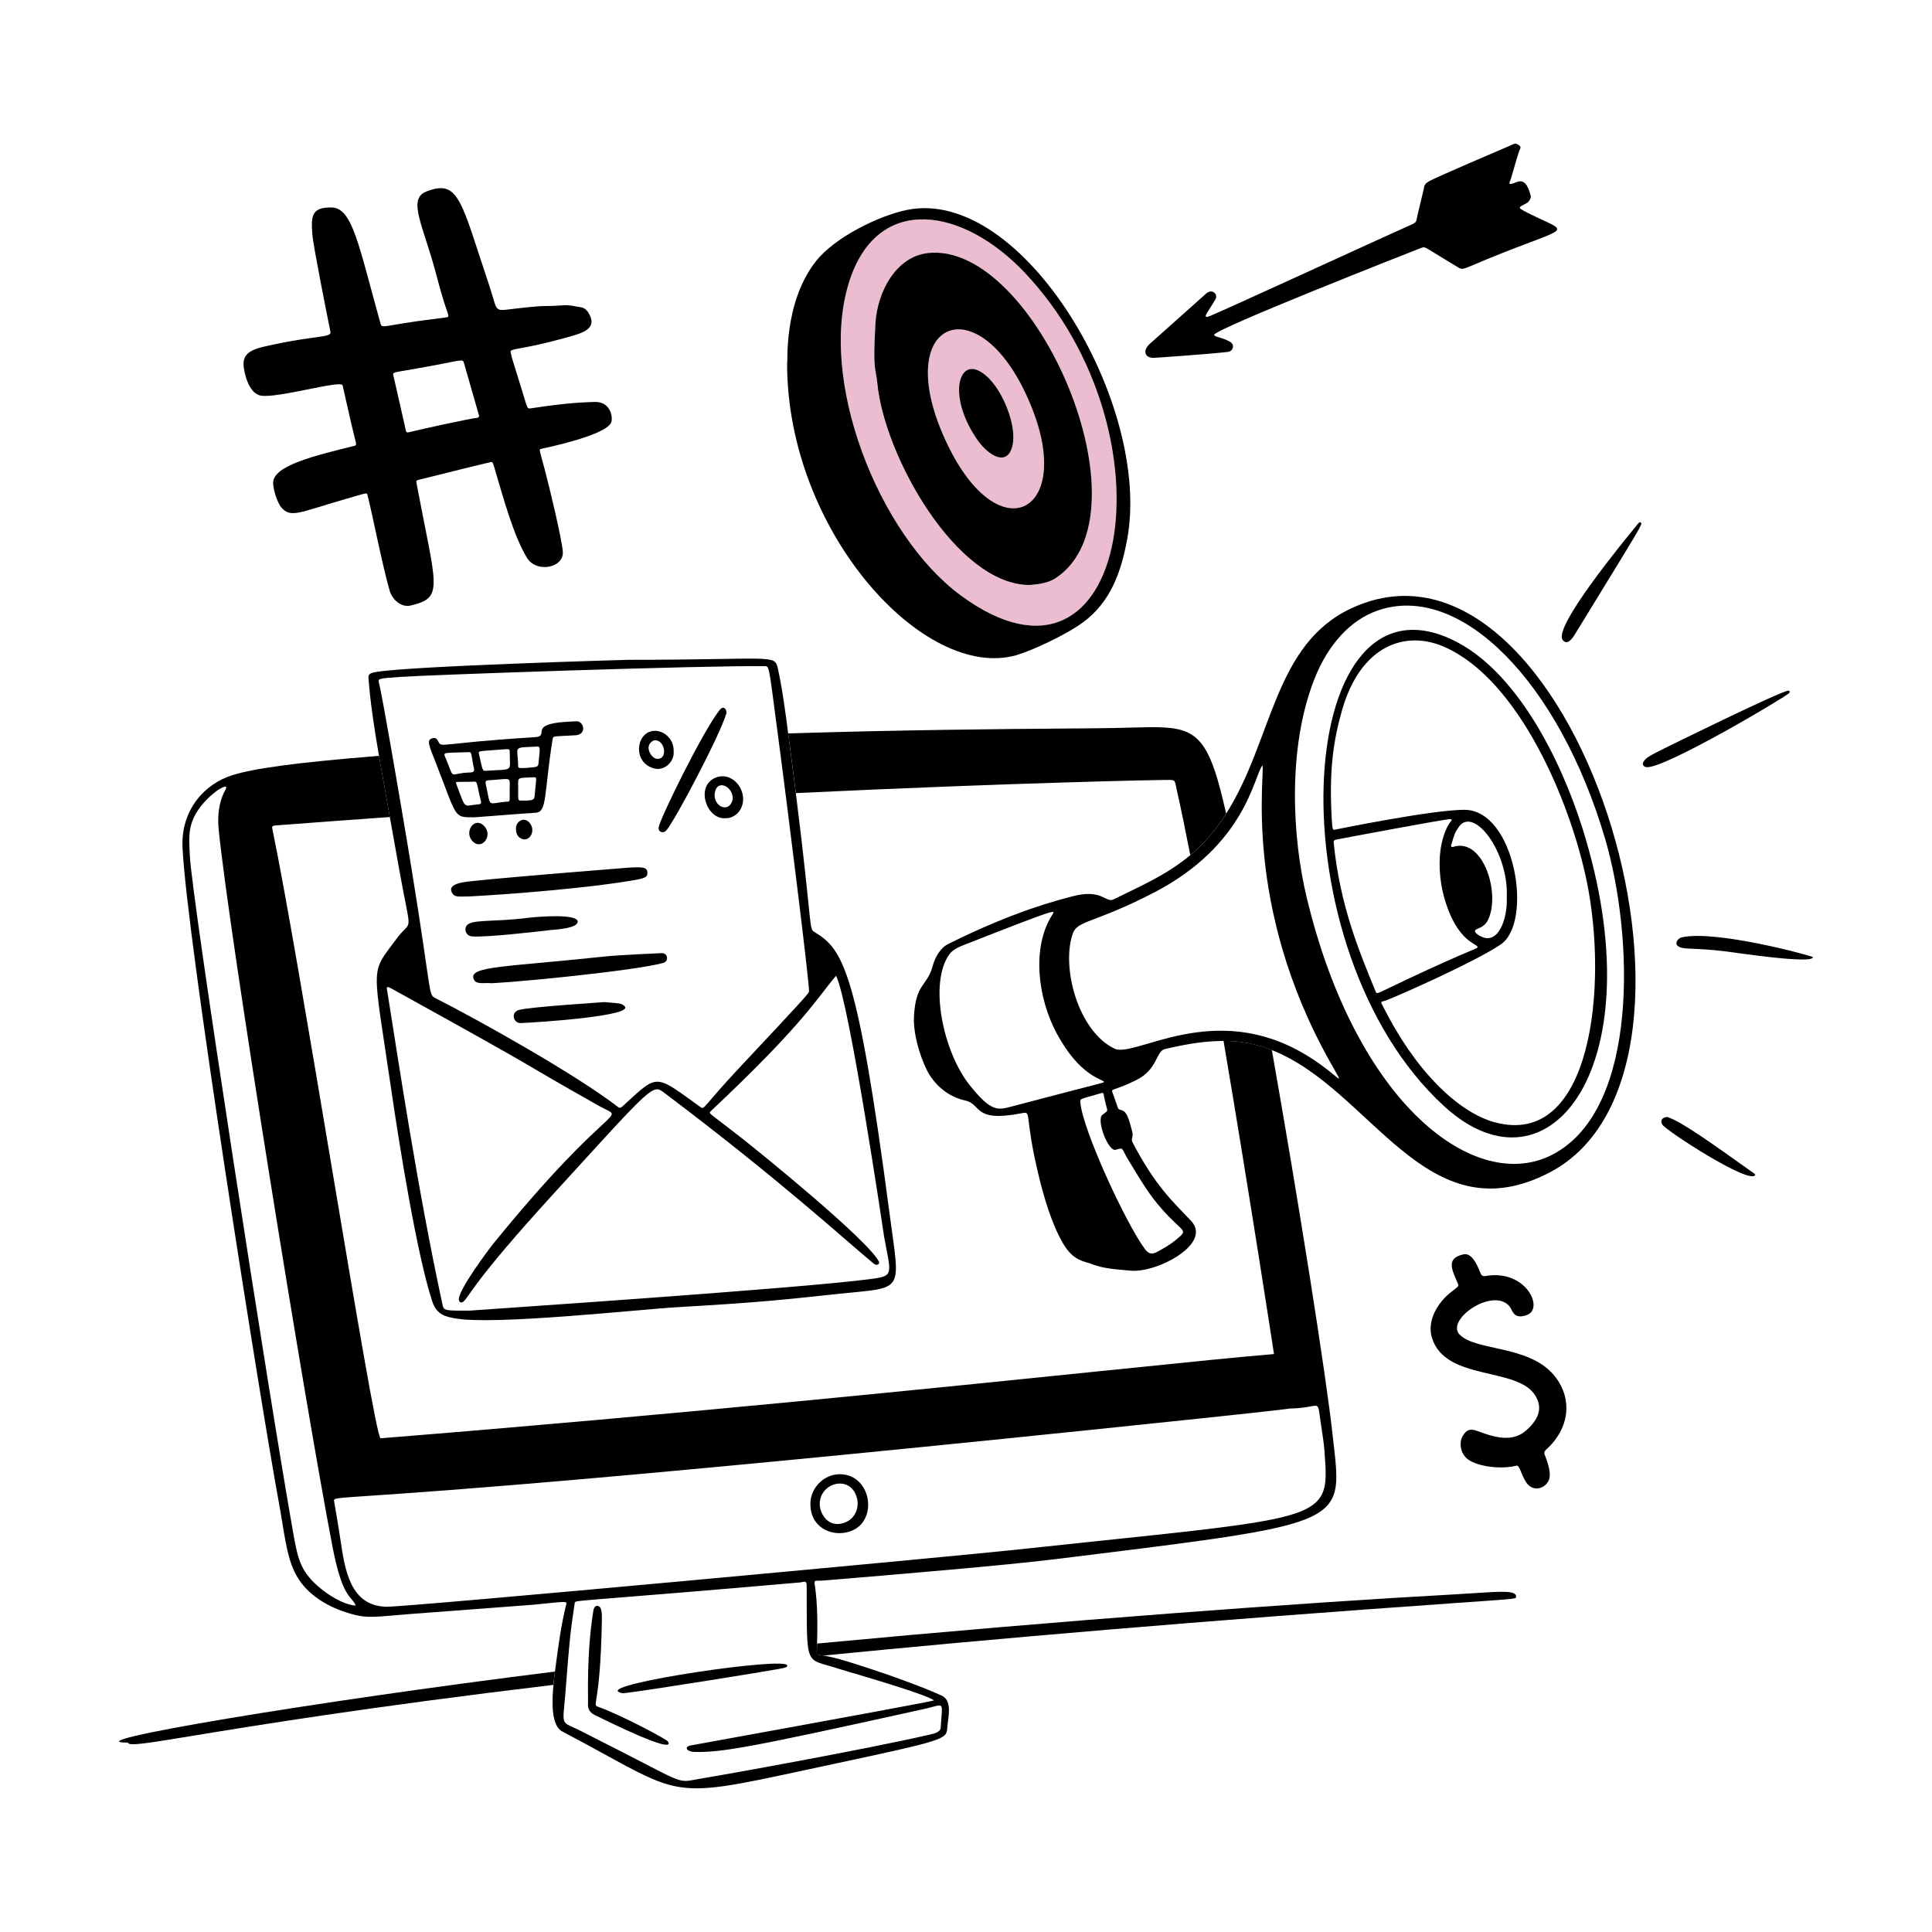<svg xmlns="http://www.w3.org/2000/svg" id="_5._Automations_Workflows" width="600" height="600" viewBox="0 0 600 600"><defs><style>.cls-1{fill:#ecbcd1;}.cls-1,.cls-2{stroke-width:0px;}.cls-2{fill:#000;}</style></defs><path class="cls-1" d="M245.87,236.26c-.07-.55-.14-1.11-.22-1.68.07.57.14,1.13.22,1.68Z"></path><path class="cls-1" d="M245.1,230.15c-.01-.11-.03-.22-.04-.33.01.11.03.22.04.33Z"></path><path class="cls-1" d="M245.52,233.52c-.04-.33-.08-.66-.13-.99.04.33.08.67.13.99Z"></path><path class="cls-1" d="M118.11,237.08c-.08-.45-.15-.89-.23-1.33.08.44.15.88.23,1.33Z"></path><path class="cls-1" d="M246.87,244.04s0-.02,0-.04c0,.01,0,.02,0,.04Z"></path><path class="cls-1" d="M246.57,241.66s0-.03,0-.04c0,.01,0,.03,0,.04Z"></path><path class="cls-1" d="M391.66,324.95c.41.12.81.25,1.21.39-.4-.13-.8-.26-1.21-.39Z"></path><path class="cls-1" d="M393.43,325.52c.39.14.78.28,1.17.43-.39-.15-.78-.29-1.17-.43Z"></path><path class="cls-1" d="M379.04,255.31c-.43.61-.88,1.2-1.33,1.8.45-.59.9-1.19,1.33-1.8Z"></path><path class="cls-1" d="M380.65,252.93c-.31.48-.63.95-.95,1.42.32-.47.64-.94.95-1.42Z"></path><path class="cls-1" d="M372.83,262.67c-.33.33-.66.66-1,.98.34-.31.67-.65,1-.98Z"></path><path class="cls-1" d="M376.77,258.31c-.4.5-.81,1.01-1.22,1.48.41-.47.82-.98,1.22-1.48Z"></path><path class="cls-1" d="M320.84,127.66c-15.54-40.66-45.65-29.02-26.5,10.57,15.91,32.88,38.6,21.1,26.5-10.57ZM303.47,114.92c7.29,2.87,14.01,19.73,10.06,25.73h0c-2.39,3.63-7.39-.27-9.97-4-8.84-12.76-6.28-24.17-.09-21.73Z"></path><path class="cls-1" d="M298.31,184.87c52.39,38.61,67.28-50.33,19.82-100.3-19.04-20.05-45.1-24.46-54.11,2.03-10.49,30.83,8.84,79.51,34.29,98.27ZM271.87,100.43c.56-9.72,6.33-20.71,16.28-21.84,33.35-3.78,69.98,81.27,39.56,101.03-2.75,1.79-6.78,1.91-7.96,2.05-22.57.03-45.1-39.88-47.3-62.57-.53-5.43-1.46-3.48-.59-18.67Z"></path><path class="cls-1" d="M382.33,323.33c.44.02.88.05,1.31.09-.44-.04-.87-.07-1.31-.09Z"></path><path class="cls-1" d="M386.18,323.71c.42.06.84.13,1.25.21-.41-.08-.83-.15-1.25-.21Z"></path><path class="cls-1" d="M384.28,323.47c.43.04.85.09,1.28.15-.42-.06-.85-.11-1.28-.15Z"></path><path class="cls-1" d="M388.04,324.04c.41.08.83.18,1.24.27-.41-.1-.82-.19-1.24-.27Z"></path><path class="cls-1" d="M370.86,264.52c-.31.28-.63.56-.95.83.32-.27.63-.55.95-.83Z"></path><path class="cls-1" d="M389.87,324.46c.41.1.82.21,1.22.33-.41-.12-.81-.23-1.22-.33Z"></path><path class="cls-1" d="M380.32,323.28c.46,0,.92,0,1.38.02-.46-.02-.92-.02-1.38-.02Z"></path><path class="cls-1" d="M374.77,260.65c-.35.39-.7.78-1.06,1.15.36-.37.71-.76,1.06-1.15Z"></path><path class="cls-1" d="M172.26,519.81c-.04.32-.08.65-.12.99.04-.34.08-.67.12-.99Z"></path><path class="cls-1" d="M172.12,520.99c-.05.4-.09.82-.14,1.24.05-.42.09-.84.14-1.24Z"></path><path class="cls-2" d="M172.12,520.99c0-.06.02-.12.02-.19.04-.34.08-.67.12-.99.01-.09.02-.18.03-.27.02-.14.04-.28.05-.42-75.71,9.41-150.81,22.07-132.59,22.07.13,1.16,5.66.25,20.35-2.16,19.07-3.14,53.59-8.81,111.76-15.78.03-.28.05-.55.08-.81,0-.07.01-.15.02-.22.05-.43.09-.84.14-1.24Z"></path><path class="cls-2" d="M253.66,513.12c0,.71.22.74,1.59.97.12.02.25.04.4.07h0c52.7-5.22,117.45-10.8,196.71-16.35,16.8-1.18,18.3-1.23,18.46-1.72.02-.05.02-.11.02-.17.1-2-3.96-1.74-12.9-1.16-2.11.14-4.49.29-7.15.44-46.43,2.57-120.77,8.03-197.03,15.22,0,.06,0,.12,0,.18-.02.71-.05,1.43-.08,2.18,0,.13,0,.25,0,.35Z"></path><path class="cls-2" d="M555.4,214.49c-2.22,0-38.6,17.96-38.66,17.99-5,2.49-5.59,2.93-6.31,4.06-.54.84-.07,1.6.93,1.71h0c5.41.6,43.22-21.77,44.36-23.08.1-.11.18-.68-.33-.68Z"></path><path class="cls-2" d="M522.21,291.12c-1.13.27-2.14,1.84-1.24,2.58,1.73,1.44,4.03.41,15.42,1.82,2.12.26,26.82,4.02,26.62,1.72h0c-.03-.32-30.31-8.59-40.79-6.12Z"></path><path class="cls-2" d="M509.6,162.34c-.48-.38-.6-.06-1.94,1.58h0c-3.24,3.98-25.37,30.82-22.36,34.81,1.25,1.65,2.69.09,3.77-1.68,21.07-34.37,21.08-34.28,20.53-34.71Z"></path><path class="cls-2" d="M544.18,364.02c-11.72-8.32-21.6-15.53-26.33-17.12h0c-1.84.02-2.3,1.3-1.58,2.38,1.34,1.99,26.68,18.43,28.78,15.71.26-.34-.78-.91-.87-.97Z"></path><path class="cls-2" d="M245.1,230.15c.1.8.2,1.59.3,2.37.04.33.08.66.13.99.05.36.09.71.13,1.06.07.57.14,1.13.22,1.68.01.11.03.23.04.34.23,1.73.44,3.4.65,5.02,0,.01,0,.03,0,.04.1.79.2,1.58.3,2.34,0,.01,0,.02,0,.04.1.77.19,1.53.29,2.27,69.76-3.32,114.06-4.11,114.06-4.07h0c.52,0,.96,0,1.33-.01,1.12-.02,1.69-.03,2.03.24.34.27.46.83.69,1.95.07.37.16.79.27,1.29,1.25,5.55,2.64,12.29,4.11,19.86.09-.07.18-.14.27-.22.32-.27.63-.55.95-.83.32-.29.65-.57.97-.87.34-.31.67-.65,1-.98.29-.29.59-.57.88-.87.36-.37.71-.76,1.06-1.15.26-.29.53-.56.78-.86.41-.47.82-.98,1.22-1.48.19-.23.38-.45.56-.68.13-.17.25-.35.38-.52.45-.59.9-1.19,1.33-1.8.22-.32.43-.64.65-.96.32-.47.64-.94.95-1.42.05-.08.1-.16.15-.25-1.26-5.48-2.37-9.76-3.27-12.52-4.82-14.76-10.27-14.62-26.19-14.19-1.7.05-3.52.09-5.46.13h0c-3.41.07-8.47.11-14.94.16-18.94.15-49.88.4-86.15,1.52.03.2.05.39.07.59.06.49.12.97.19,1.46.01.11.03.22.04.33Z"></path><path class="cls-2" d="M393.43,325.52c-.19-.06-.37-.12-.56-.19-.4-.13-.8-.26-1.21-.39-.19-.06-.38-.11-.57-.16-.41-.12-.81-.23-1.22-.33-.2-.05-.39-.09-.59-.14-.41-.1-.82-.19-1.24-.27-.2-.04-.41-.08-.61-.12-.41-.08-.83-.15-1.25-.21-.21-.03-.42-.06-.63-.09-.42-.06-.85-.11-1.28-.15-.21-.02-.42-.04-.63-.06-.44-.04-.87-.07-1.31-.09-.21-.01-.42-.02-.62-.03-.46-.02-.92-.02-1.38-.02-.11,0-.23,0-.35,0,8.18,48.31,15.67,97.22,15.67,97.25-9.1.71-27.08,2.55-51.91,5.09h0c-51.67,5.3-132.99,13.64-225.54,21.06-1.03.08-7.69-39.62-15.1-83.74-6.81-40.57-14.25-84.88-18.51-105.46-.22-1.05-.1-1.06,2.58-1.24.4-.03.85-.06,1.37-.1,11.04-.85,21.89-1.64,32.53-2.39-1.16-6.49-2.13-11.89-2.94-16.55,0-.04-.01-.08-.02-.12-.08-.45-.15-.89-.23-1.33-.04-.21-.07-.43-.11-.64-.02-.12-.04-.24-.06-.36-26.4,2.12-38.86,3.93-45.53,5.99-8.55,2.64-15.99,10.69-15.5,22.33,1.17,27.68,24.38,173.52,29.97,203.87.41,2.23.75,4.31,1.07,6.27,1.33,8.08,2.3,14.02,6.22,18.87,3.12,3.86,8.44,7.49,16.23,9.44,3.62.91,6.36.67,12.23.16h0c1.35-.12,2.87-.25,4.61-.39.03,0,9.7-.73,19.37-1.46h.02c9.68-.73,19.36-1.46,19.39-1.47.85-.09,1.63-.17,2.35-.24h0c7.55-.78,7.94-.83,7.72.07-1.63,6.55-2.49,13.08-3.41,20.14l-.04.29c-.04.29-.08.6-.12.91-.01.09-.02.18-.03.27-.04.32-.08.65-.12.99,0,.06-.01.12-.02.19-.05.4-.09.82-.14,1.24,0,.07-.01.14-.02.22-.61,5.82-.87,13.43,2.64,15.28,5.14,2.71,9.46,5.07,13.2,7.13,10.01,5.49,15.84,8.68,22.05,9.93,8.66,1.74,18.07-.29,40.6-5.14,2.62-.56,5.42-1.17,8.41-1.81,34.61-7.39,35.09-7.66,35.32-11.2.04-.65.13-1.36.23-2.09.41-3.22.87-6.86-2.33-8.11l-.05-.02c-.72-.33-9.93-4.52-28.61-10.34-4.41-1.37-6.84-1.77-8.18-1.99-1.37-.22-1.59-.26-1.59-.97,0-.1,0-.22,0-.35.03-.75.06-1.47.08-2.18.3-9.27-.12-14.63-.75-18.75-.14-.92.15-.92,1.24-.92.44,0,1,0,1.72-.07,1.09-.09,2.6-.22,4.44-.37h.03s0,0,0,0c14.93-1.24,51.65-4.29,67.61-6.28,2.68-.33,5.27-.65,7.79-.96,56.08-6.94,73.42-9.08,77.86-17.8,1.99-3.9,1.39-9.12.53-16.67-.11-.96-.22-1.96-.34-3-2.04-18.69-10.42-71.69-18.88-119.66-.14-.05-.27-.1-.41-.16-.39-.15-.78-.29-1.17-.43ZM99.96,493.62c-6.56-5.23-7.41-9.16-8.88-17.43-7.44-41.87-31.7-198.2-32.14-210.66-.02-.53-.04-1.05-.07-1.57-.21-4.35-.39-8.3,3.14-13.08h0c3.73-5.04,9.55-8.34,7.99-5.58-1.07,1.9-2.74,5.81-2.07,12.5,3.28,32.45,26.55,176.86,35.32,222.49,2.35,12.19,4.51,14.71,5.95,16.39.52.61.95,1.11,1.26,1.92-2.34.02-6.66-1.91-10.51-4.98ZM256.99,517.21c1.05.3,2.27.64,3.69,1.11.31.11,1.45.44,3.1.93,7.22,2.13,24.35,7.2,26.25,8.82l-.03.02q-.76.4-75.47,13.97c-2.2.4-1.33,1.97,1.18,2.02,8.45.19,17.48-1.42,71.1-13.3,1.13-.25,2.05-.5,2.79-.69,1.45-.39,2.22-.6,2.59-.3.43.33.35,1.31.19,3.38-.07.9-.16,2.01-.23,3.37-.07,1.4-2.05,1.85-3.58,2.2l-.2.04c-19.64,4.53-63.79,12.46-69.82,13.42-1.04.17-1.88.33-2.61.47-1.27.24-2.18.42-3.09.41-2.3-.02-4.6-1.21-12.71-5.41-3.19-1.65-7.29-3.78-12.65-6.48-3.55-1.79-5.29-2.69-6.36-3.24h0c-1.64-.85-1.67-.86-4.18-2-2.21-1-2.13-1.87-1.69-6.45.1-1.02.22-2.23.33-3.67l.23-2.98c.96-12.25,1.22-15.52,2.67-25.09,0-.04.01-.09.03-.12.15-.41,1.18-.49,13.06-1.44,9.76-.78,26.85-2.14,56.79-4.75.25-.02.49-.07.72-.12.8-.17,1.43-.3,1.43,1.02h0c0,1.9.01,3.63.01,5.23.02,12,.03,15.92,1.99,17.75.95.89,2.37,1.29,4.46,1.87ZM400.53,437.44c3.14-.06,5.15-.42,6.45-.66,1.11-.2,1.71-.31,2.08-.06.44.29.55,1.09.78,2.83.07.54.16,1.16.26,1.89.04.25.08.56.14.89.34,2.21.9,5.96,1.03,7.62h0c.02.26.04.51.06.76.46,6.13.79,10.42-.92,13.61-3.96,7.39-18.82,8.95-68.08,14.12-8.1.85-17.14,1.8-27.21,2.88-18.64,2.01-189,17.83-195.16,17.67-11.2-.3-12.83-11.29-14.27-21.05-.2-1.35-.4-2.68-.62-3.95-.57-3.31-1.1-6.44-1.33-7.91-.12-.79.55-.84,11.08-1.55h0c21.19-1.43,82.34-5.56,257.41-23.96,26.58-2.79,28.15-3.11,28.29-3.14.01,0,.01,0,.02,0Z"></path><path class="cls-2" d="M261.02,457.83c-5.06-.12-9.2,4.14-9.34,8.94-.2,6.71,5.11,9.82,10.04,9.31,11.47-1.18,9.77-18.02-.71-18.25ZM260.65,473.26c-3.9.46-6.11-3.45-6.07-6.28.09-6.82,10.1-9.21,11.66-1.23.61,3.13-1.18,6.99-5.59,7.51Z"></path><path class="cls-2" d="M185.78,530.07c-2.08-.73.61.01,1.12-26.02h0c.06-2.82.12-5.22-1.37-5.34-.73-.06-1.12.71-1.23,1.34-2.24,13.65-1.58,27.63-1.69,28.86-.15,1.68.45,2.88,2.08,3.69,3.41,1.68,25.36,12.59,22.75,8.24-.43-.72-14.74-8.32-21.66-10.77Z"></path><path class="cls-2" d="M192.15,525.46c1.26.63,1.9.32,3.34.15,7.02-.85,40.92-6.3,46.13-7.26,2.7-.5,2.86-.61,2.86-1.12,0-2.86-57.54,5.61-52.32,8.22Z"></path><path class="cls-2" d="M358.39,111.13h0c1.72-.1,17.96-1.22,22.92-1.85,1.69-.21,2.2-2.22.77-3.08-2.46-1.48-4.97-1.51-5.02-2.21-.13-1.71,61.61-25.96,63.87-26.83,1.28-.49,1.36-.55,2.86.37,5.44,3.36,8,4.86,8.68,5.28,1.96,1.23,1.56.88,9.03-2.19,27.07-11.13,26.57-7.63,12.93-14.52-3.64-1.84-2.79-1.63-.19-3.09.62-.35,1.3-1.57,1.15-2.15-.68-2.64-1.75-5.38-4.34-4.33-3.32,1.34-2.18.3-1.69-1.45.42-1.5,2.22-7.76,2.5-8.33.46-.97.68-1.36-.87-2.05-.45-.19-.39-.22-2.7.82-1.22.55-22.61,9.61-24.6,10.84-1.19.74-1.39,1.27-1.5,2.18-.07.53-2.08,8.47-2.24,9.53-.15.94-.17,1.11-3.18,2.39-3.45,1.47-57.83,26.47-60.99,27.67-2.72,1.03-.85-.84,1.68-5.15.94-1.61-1.02-3.48-2.88-1.81-.06.05-14.91,13.32-17.39,15.51-2.61,2.3-1.53,4.6,1.22,4.44Z"></path><path class="cls-2" d="M315.69,203.45c4.66-1.34,15.38-6.28,20.72-10.23,8.46-6.27,11.71-15.4,13.62-25.6,7.86-41.93-32.29-109.62-68.24-102.45-8.68,1.73-22.58,8.49-28.47,16.05-10.14,13.03-8.55,31.67-8.88,31.67,0,52.08,42.51,98.81,71.24,90.57ZM264.02,86.6c9.01-26.49,35.07-22.08,54.11-2.03,47.45,49.96,32.57,138.91-19.82,100.3-25.45-18.76-44.78-67.44-34.29-98.27Z"></path><path class="cls-2" d="M319.76,181.67c1.18-.14,5.2-.26,7.96-2.05,30.42-19.76-6.22-104.81-39.56-101.03-9.96,1.13-15.72,12.12-16.28,21.84-.87,15.19.06,13.24.59,18.67,2.2,22.7,24.73,62.6,47.3,62.57ZM320.84,127.66c12.1,31.67-10.59,43.45-26.5,10.57-19.15-39.59,10.95-51.23,26.5-10.57Z"></path><path class="cls-2" d="M313.53,140.64h0c3.95-5.99-2.77-22.85-10.06-25.72-6.19-2.44-8.75,8.97.09,21.73,2.58,3.72,7.57,7.63,9.97,3.99Z"></path><path class="cls-2" d="M80.8,122.82c4.81,1.12,25.22-4.95,25.6-3.14l2.61,11.54c1.63,7.08,2.06,6.98.95,7.26-11.52,2.89-25.29,6.03-25.14,11.54.07,2.47,1.46,6.28,2.5,7.52,2.89,3.45,5.56,1.61,19.38-2.38,7.1-2.05,7.2-2.25,7.39-1.56,1.14,4.11,4.66,22.09,6.92,29.85.78,2.65,3.48,5.35,6.64,4.58,10.32-2.49,7.83-5.47,1.72-37.87-.19-.98-.16-.95,1.27-1.3,18.2-4.52,13.84-3.47,21.46-5.28.56-.13.82-.39,1.25,1.05,3.1,10.44,6.1,21.65,10.3,28.6,2.9,4.8,11.59,3.22,11.13-1.99-.35-4.09-4.05-19.53-5.63-25.51-1.64-6.23-1.89-6.08-1.01-6.36.06-.02,19.84-3.98,21.65-8.13.66-1.52-.12-6.6-5.17-6.41-2.84.11-7.73.15-19.4,1.93-1.63.25-1.26.5-3.13-5.57-3.37-10.9-3.21-10.21-3.52-11.9-.21-1.15,3.51-.63,16.47-4.23,5.13-1.43,10.39-2.53,8.11-7.21-.56-1.15-1.39-2.2-2.68-2.41-1.83-.3-3.64-.77-5.53-.63-7.02.52-3.68-.19-13.34.85-8.82.95-6.66,1.98-9.63-6.89h0c-8.87-26.48-9.39-33.25-19.56-29.29-6.02,2.34-.94,10.58,3.01,25.56,2.86,10.85,3.48,11.31,3.8,12.88.15.74-.06.58-4.94,1.2-15.59,1.97-15.62,3.12-16.13,1.29-6.78-24.29-8.68-35.83-15.13-35.97-6.42-.14-6.44,2.81-6.01,8.49.27,3.49,4.82,26.29,5.62,30.16.37,1.79-4.55,1.08-17.47,3.87-5.2,1.12-10.17,1.8-9.48,6.97.44,3.3,1.91,8.15,5.15,8.9ZM129.33,114.46c14.67-2.57,14.31-3.24,14.78-1.66.02.06,4.67,16.24,4.72,16.47h0c-.14.14-.31.45-.49.47-2.04.14-17.35,3.51-21.5,4.53-.83.2-.75-.37-1.22-2.45-3.41-15.18-3.36-14.68-3.46-15.18-.25-1.13-.25-.87,7.18-2.18Z"></path><path class="cls-2" d="M419.83,188.84c-24.37,11.25-24.49,40.99-39.03,63.84-.05.08-.1.17-.15.25-.31.48-.63.95-.95,1.42-.22.32-.43.65-.65.96-.43.61-.88,1.2-1.33,1.8-.13.17-.25.35-.38.52-.18.24-.37.45-.56.68-.4.5-.81,1.01-1.22,1.48-.26.3-.52.57-.78.86-.35.39-.7.78-1.06,1.15-.29.3-.59.58-.88.87-.33.33-.66.66-1,.98-.32.3-.64.58-.97.87-.31.28-.63.56-.95.83-.09.07-.18.14-.27.22-7.39,6.19-15.6,9.67-23.82,13.74-2.49,1.23-3.48-3.47-12.97-.9-4.31,1.17-17.73,4.44-38.41,14.77-2.44,1.22-4.08,4.16-4.79,6.8-1.75,6.44-5.28,5.33-5.82,15.69-.27,5.18,1.72,12.06,4.01,16.67,2.06,4.15,6.28,8.22,11.83,9.41,5.35,1.14,2.33,6.9,17.43,4.01,3.6-.69.73-.21,5.48,19.42,1.62,6.69,4.09,15.14,7.6,21.06,1.74,2.94,3.73,4.89,7.15,5.77,1.89.48,3.96,1.84,10.73,2.32,2.82.2,3.96.69,7.72-.09,8.21-1.72,19.84-9.05,14.07-15.13-5.78-6.1-11.08-10.83-18.13-24.32-.63-1.21.34-1.54-.11-3.34-1.29-5.1-1.87-6.39-3.7-6.8-.91-.2-.58-.45-2.31-5.02-.71-1.88-.27-.47,7.22-4.17,6.77-3.34,6.12-9,8.95-9.67,8.53-2,12.98-2.38,17.38-2.51.27,0,.54,0,.81,0,.12,0,.23,0,.35,0,.46,0,.92,0,1.38.02.21,0,.42.02.62.03.44.02.88.05,1.31.09.21.02.42.04.63.06.43.04.85.09,1.28.15.21.03.42.06.63.09.42.06.84.13,1.25.21.2.04.41.08.61.12.41.08.83.18,1.24.27.2.05.39.09.59.14.41.1.82.21,1.22.33.19.05.38.11.57.16.41.12.81.25,1.21.39.19.06.37.12.56.19.39.14.78.28,1.17.43.14.05.27.1.41.16,30.9,12.12,47.83,58.02,86.23,38.01h0s0,0,0,0c61.33-31.94,6.88-206.8-61.41-175.28ZM314.34,343.59c-4.37,1.15-6.41,2-13.33-6.77h0c-8.06-10.2-12.61-31.41-6.2-40.42,1.3-1.82,3.77-2.62,6.1-3.54,28.29-11.11,26.86-10.32,25.86-8.74-6.51,10.28-4.41,26.06,1.45,36.9,7.13,13.19,13.93,13.97,14.7,14.98-.55.4.02.06-28.58,7.59ZM346.38,357.11h0c2.77-.77,1.66-.79,3.99,3.05,4.72,7.8,6.57,10.85,10.33,15.17,6.87,7.9,8.71,6.24,4.35,9.84-1.71,1.41-3.54,2.42-5.56,3.54-2.01,1.13-2.95.52-4.04-.96-5.79-7.86-19.28-36.89-19.94-45.43-.09-1.19-.36-.83,6.52-2.85.95-.28.43,0,1.74,4.82.26.96-.04.8-1.45,1.98-1.87,1.56,1.72,11.08,4.05,10.84ZM405.45,327.54c-28.53-17.16-53.09,1.14-59.33-1.87h0c-11.41-5.5-16.62-25.47-12.93-35.81,1.44-4.05,6.65-3.1,25.04-12.59,28.73-14.81,31.13-36.29,33.83-39.55.93,2.18-6.3,43.43,20.96,92,5.4,9.62,3.04,4.19-7.56-2.19ZM482.24,358.52c-23.92,12.56-61.01-15.38-76.46-79.89-4.41-18.43-6.05-46.23,2.42-67.75,4.29-10.88,11.25-18.36,19.69-21.29,25.61-8.87,56.23,22.11,70.59,70.89h0c8.84,30.04,10.72,83.88-16.24,98.04Z"></path><path class="cls-2" d="M450.74,198.54c-49.7-23.11-55.38,96.4-2.21,145.04,32.98,30.17,65.89-13.54,42.87-86.5-6.68-21.16-20.53-49.18-40.66-58.54ZM427.24,307.99c-5.03-12.27-11.13-26.74-13.05-46.31-.05-.5.14-.81.68-.92,3.75-.73,31.76-5.97,35.3-6.38h0c2,.21-.82.08-2.48,7.68-1.06,4.87-.66,11.16.65,16.04,3.99,14.89,10.85,14.92,10.51,16.09-.17.58-1.17.22-22.52,10.26-8.67,4.08-8.7,4.47-9.08,3.54ZM459.48,290.59c-1.06-.64-2.03-1.46-.92-2.01,1.47-.73,3.39-.94,4.44-5.48,2.01-8.7-3.27-22.88-11.75-20.08-.4.13-.71-.12-.6-.51,1.17-3.9,1.2-3.85,2.27-5.52,4.5-7.01,15.71,7.38,15.02,21.81.29,6.51-2.72,15.22-8.45,11.78ZM464.27,348.56c-9.65-2.61-18.7-11.57-24.68-19.57-5.99-8-9.12-14.69-10.51-17.27-.44-.83.47-.67,1.53-1.09,4.72-1.86,27.36-11.87,35.43-17.3,10.22-6.87,4.5-41.84-11.26-41.84-10.08,0-40.04,6.13-40.11,6.15-.8.22-.89.03-1.09-3.44h0c-.84-14.7.44-23.96,3.21-33.66,5.71-20,19.6-25.1,31.99-19.54,22.99,10.31,38.79,47.73,43.94,72.41,6.82,32.68,1.63,83.29-28.46,75.13Z"></path><path class="cls-2" d="M453.44,414.63c-4.92-4.65,10.33-15.13,15.38-8.89h0c.99,1.23,1.15,4.15,5.34,2.66,5.52-1.95-.24-14.28-12.73-12.14-1.39.24-1.41-.35-2.17-2.13-.92-2.16-2.48-5.09-4.77-4.58-5.5,1.22-3.64,4.68-1.68,9.19.3.69-.01.86-1.95,2.35-4.42,3.39-7.81,9.11-6.14,14.43,4.22,13.43,26.37,8.89,32.01,17.78,2.64,4.16.86,7.64-2.62,10.81-3.96,3.6-8.9,2.5-13.14,1.07-3.1-1.04-4.99-2.39-6.8.96-1.08,1.98-.75,5.74,2.37,7.51,3.81,2.16,10.62,2.55,14.29,1.53,1.13-.31,1.41,2.42,3.08,5.08,1.93,3.09,5.64,2.26,6.98-.35,1.03-2-.08-5.35-1.12-8.01-.52-1.32.25-1.39,1.79-3.06,6.64-7.19,6.16-15.94.8-22.04-7.89-8.99-23.67-7.23-28.89-12.17Z"></path><path class="cls-2" d="M118.11,237.08s.01.08.02.12c1.4,8.04,3.27,18.32,5.8,32.57,3.92,22.06,4.24,14.93-.88,21.9-8.18,11.14-7.42,6.57-1.44,47.42,2.23,15.27,7.81,50.58,12.68,65.22,1.4,4.19,4.47,4.63,6.92,5.1,11.88,2.26,57.09-2.75,69.16-3.45,27.24-1.58,33.39-2.39,49.92-4.13,20.93-2.2,19.27.11,15.95-25.1-9.97-75.66-14.45-81.87-23.15-87.19-2.05-1.25-.53-.14-5.94-43.23-.09-.74-.19-1.5-.29-2.27,0-.01,0-.02,0-.04-.1-.77-.2-1.55-.3-2.34,0-.01,0-.03,0-.04-.21-1.62-.42-3.29-.65-5.02-.01-.11-.03-.23-.04-.34-.07-.55-.14-1.11-.22-1.68-.04-.35-.09-.7-.13-1.06-.04-.33-.08-.66-.13-.99-.1-.78-.2-1.57-.3-2.37-.01-.11-.03-.22-.04-.33-.06-.48-.12-.97-.19-1.46-.93-7.23-2-15.04-3.32-20.89-.99-4.38-1.71-2.57-46.38-2.57-.06,0-68.73,1.93-78.74,3.85-1.73.34-2.06.78-1.98,1.84.56,7.28,1.5,13.91,3.32,24.51.04.21.07.42.11.64.08.44.15.88.23,1.33ZM259.65,303.06c4.16,8.14,14.88,80.77,14.89,80.83,2.08,11.7,3.35,12.33-3.87,13.29h0c-22.72,3.04-124.91,9.79-124.91,9.85-6.74,0-7.9.1-8.26-1.52-8-36.81-14.18-78.82-17.08-96.72-.4-2.45-.73-2.84,1.75-1.46,53.69,29.7,33.3,18.87,63.85,36.12,8.83,4.98,4.93-3.67-32.84,42.81-1.29,1.59-11.38,15.01-10.66,17.57.19.65.83.87,1.34.43,2.16-1.86,2.52-5.58,28.22-33.72,31.38-34.36,30.52-33.95,34.43-31,36.9,27.84,56.6,46.16,64.81,52.87,1.09.89,1.94.02,1.68-.51-3.12-6.55-36.94-33.98-42.66-38.45-10.29-8.06-10.44-7.57-9.57-8.4,29.38-27.61,33.13-35.37,38.87-42ZM124.17,210.23c8.98-.64,93.82-3.59,113.54-3.35,1.4.02,1.21,1.58,4.84,28.69,1.15,8.59,9.12,71.56,8.69,72.44-.46.92-2.08,2.75-21.28,23.22-11.8,12.58-11.14,13.5-12.38,12.61-13.16-9.46-13.14-10.39-21.29-2.98-3.42,3.11-3.53,3.57-4.34,2.94-13.01-10.05-42.61-26.64-56.92-33.92-2.32-1.18-.61-1.95-10.51-59.79h0c-.84-4.93-5.69-33.49-6.88-38.28-.28-1.12.39-1.14,6.53-1.58Z"></path><path class="cls-2" d="M146.84,253.82c.02.11,12.55-.98,19.6-1.43,3.54-.22,2.51-6.2,5.16-22.7.21-1.3.02-.89,7.12-1.35,3.7-.24,2.57-4.49.24-4.34-1.82.12-3.64.16-5.45.38-8.78,1.06-2.82,4.28-7.42,4.56-29.94,1.85-28.87,3.46-29.97,1.36-.31-.6-.6-1.25-1.63-1.07-2.28.41-1.26,2.22,1.15,8.42,6.3,16.23,5.3,16.17,11.21,16.17ZM157.63,248.95c-6.62.45-5.04,2.34-6.77-5.4-.28-1.26.37-1.2,1.6-1.28,6.71-.43,5.82-1.23,5.82,3.37,0,2.94.2,3.25-.65,3.31ZM166.09,246.48c-.16,1.8.1,2.23-4.27,2.15-1.08-.02-.89-.32-.89-3.59h0c0-3.76-.78-3.42,4.7-3.64,1.25-.05.93-.07.46,5.09ZM166.59,231.86c1.26-.06,1.18-.13.63,5.37-.11,1.15-1.1.99-3.99,1.27h0c-2.62.03-2.27.27-2.35-1.8-.19-4.87-1.66-4.52,5.72-4.83ZM156.69,232.7c1.73-.14,1.62.07,1.62,1.14h0c.01,6.08,1.35,4.93-7.52,5.54-.91.06-.87.04-2.03-5.16-.27-1.18-.36-.85,7.94-1.52ZM149.41,249.06c-.01.49-.2.69-.71.73-5.01.34-3.8,2.13-6.98-6.28-.33-.86-.38-.66,4.06-.71,2.98-.03,1.8-1.03,3.63,6.26ZM145.22,233.6c1.49-.05.86-.22,2.02,5.3.15.73-.44.98-1.18,1-6.8.16-4.73,2.72-7.44-3.94-1.02-2.51-1.76-2.07,6.6-2.36Z"></path><path class="cls-2" d="M140.34,277.19c.8,1.52,1.85,1.22,4.85,1.22h0c0,.07,31.44-1.67,51.05-4.95,4.08-.68,4.99-1.01,4.8-2.68-.16-1.46-1.42-1.66-7.01-1.23-4.09.31-34.17,2.72-46.14,3.96-3.06.32-9.14.67-7.55,3.69Z"></path><path class="cls-2" d="M205.48,296c-.06,0-13.54.61-17.36,1.02-30.49,3.27-42.23,2.98-41.09,6.82.54,1.82,2.43,1.45,4.82,1.45h0c.04.55,44.88-3.58,54.21-6.28,1.62-.47,1.46-3.05-.58-3.01Z"></path><path class="cls-2" d="M206.93,257.9h0c2.83-3.28,16.6-29.48,18.64-36.3.29-.97-.74-2.81-2.07-1.12-5.32,6.72-18.6,33.92-18.94,36.41-.21,1.53,1.41,2.11,2.36,1.01Z"></path><path class="cls-2" d="M171.24,288.82c1.12-.12,8.2-.48,8.16-2.61-.05-2.67-13.69-1.38-14.96-1.22-11.49,1.52-18.68.26-19.73,2.82-.57,1.38.35,2.89,1.83,3h0c4.67.35,20.04-1.48,24.69-2Z"></path><path class="cls-2" d="M187.76,311.2c0,.06-23.69,1.5-26.74,2.49-2.41.78-1.67,4.11.74,4.03,4.5-.15,36.15-2.2,32.08-5.36-1.11-.86-1.07-.69-6.09-1.15Z"></path><path class="cls-2" d="M221.82,241.69c-5.87,2.98-2.18,12.93,3.47,12.41,2.82.11,5.75-2.51,5.48-6.4-.33-4.64-4.85-8.08-8.94-6.01ZM227.57,248.12c-1.03,5.09-7.03,2-5.34-2.79,1.05-2.98,5.36-1.08,5.34,2.79Z"></path><path class="cls-2" d="M203.32,238.69c3.03.73,6.13-2.15,5.89-5.26h0c.18-4.12-3.39-6.98-6.69-6.39-5.11.91-6.02,10.01.8,11.65ZM203.55,229.89c3.02.12,3.87,5.89.61,5.79-1.33-.04-2.71-1.77-2.75-3.46-.02-1.15,1.1-2.37,2.14-2.33Z"></path><path class="cls-2" d="M150.55,256.74c-3.11-3.63-6.8,1.83-3.58,4.72,2.79,2.51,6.02-1.88,3.58-4.72Z"></path><path class="cls-2" d="M164.7,255.84c-1.85-2.65-4.61-.61-4.45,1.53h0c-.01,1.37.38,2.23,1.24,2.83,2.59,1.8,5.01-1.77,3.21-4.36Z"></path></svg>